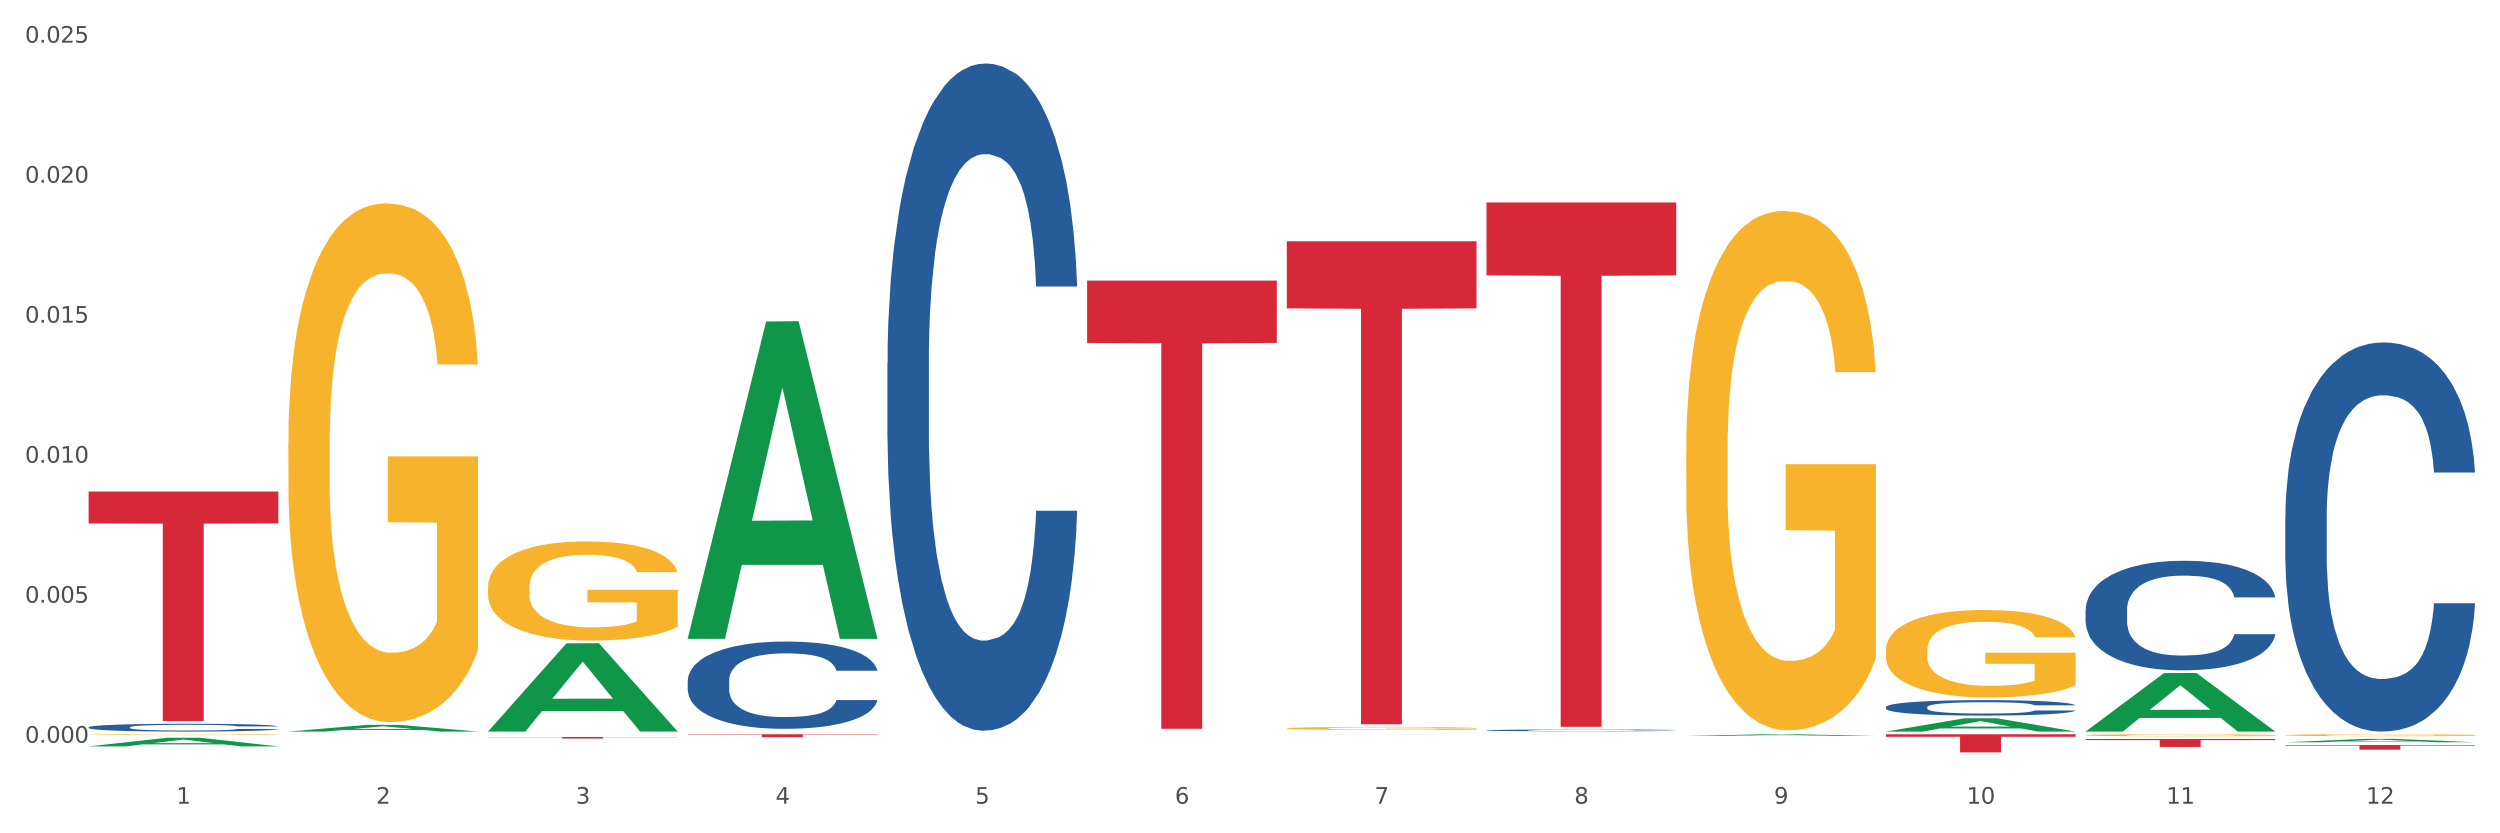<?xml version="1.0" encoding="utf-8" standalone="no"?>
<!DOCTYPE svg PUBLIC "-//W3C//DTD SVG 1.1//EN"
  "http://www.w3.org/Graphics/SVG/1.1/DTD/svg11.dtd">
<svg xmlns:xlink="http://www.w3.org/1999/xlink" width="1080pt" height="360pt" viewBox="0 0 1080 360" xmlns="http://www.w3.org/2000/svg" version="1.1">
 <rect x="0" y="0" width="1080" height="360" fill="#333333" stroke="none"/>
 <defs>
  <style type="text/css">*{stroke-linejoin: round; stroke-linecap: butt}</style>
 </defs>
 <g id="figure_1">
  <g id="patch_1">
   <path d="M 0 360 
L 1080 360 
L 1080 0 
L 0 0 
z
" style="fill: #ffffff; stroke: #ffffff; stroke-linejoin: miter"/>
  </g>
  <g id="axes_1">
   <g id="matplotlib.axis_1">
    <g id="xtick_1">
     <g id="text_1">
      <!-- 1 -->
      <g style="fill: #4d4d4d" transform="translate(76.207 347.204) scale(0.096 -0.096)">
       <defs>
        <path id="DejaVuSans-31" d="M 794 531 
L 1825 531 
L 1825 4091 
L 703 3866 
L 703 4441 
L 1819 4666 
L 2450 4666 
L 2450 531 
L 3481 531 
L 3481 0 
L 794 0 
L 794 531 
z
" transform="scale(0.016)"/>
       </defs>
       <use xlink:href="#DejaVuSans-31"/>
      </g>
     </g>
    </g>
    <g id="xtick_2">
     <g id="text_2">
      <!-- 2 -->
      <g style="fill: #4d4d4d" transform="translate(162.476 347.204) scale(0.096 -0.096)">
       <defs>
        <path id="DejaVuSans-32" d="M 1228 531 
L 3431 531 
L 3431 0 
L 469 0 
L 469 531 
Q 828 903 1448 1529 
Q 2069 2156 2228 2338 
Q 2531 2678 2651 2914 
Q 2772 3150 2772 3378 
Q 2772 3750 2511 3984 
Q 2250 4219 1831 4219 
Q 1534 4219 1204 4116 
Q 875 4013 500 3803 
L 500 4441 
Q 881 4594 1212 4672 
Q 1544 4750 1819 4750 
Q 2544 4750 2975 4387 
Q 3406 4025 3406 3419 
Q 3406 3131 3298 2873 
Q 3191 2616 2906 2266 
Q 2828 2175 2409 1742 
Q 1991 1309 1228 531 
z
" transform="scale(0.016)"/>
       </defs>
       <use xlink:href="#DejaVuSans-32"/>
      </g>
     </g>
    </g>
    <g id="xtick_3">
     <g id="text_3">
      <!-- 3 -->
      <g style="fill: #4d4d4d" transform="translate(248.745 347.204) scale(0.096 -0.096)">
       <defs>
        <path id="DejaVuSans-33" d="M 2597 2516 
Q 3050 2419 3304 2112 
Q 3559 1806 3559 1356 
Q 3559 666 3084 287 
Q 2609 -91 1734 -91 
Q 1441 -91 1130 -33 
Q 819 25 488 141 
L 488 750 
Q 750 597 1062 519 
Q 1375 441 1716 441 
Q 2309 441 2620 675 
Q 2931 909 2931 1356 
Q 2931 1769 2642 2001 
Q 2353 2234 1838 2234 
L 1294 2234 
L 1294 2753 
L 1863 2753 
Q 2328 2753 2575 2939 
Q 2822 3125 2822 3475 
Q 2822 3834 2567 4026 
Q 2313 4219 1838 4219 
Q 1578 4219 1281 4162 
Q 984 4106 628 3988 
L 628 4550 
Q 988 4650 1302 4700 
Q 1616 4750 1894 4750 
Q 2613 4750 3031 4423 
Q 3450 4097 3450 3541 
Q 3450 3153 3228 2886 
Q 3006 2619 2597 2516 
z
" transform="scale(0.016)"/>
       </defs>
       <use xlink:href="#DejaVuSans-33"/>
      </g>
     </g>
    </g>
    <g id="xtick_4">
     <g id="text_4">
      <!-- 4 -->
      <g style="fill: #4d4d4d" transform="translate(335.014 347.204) scale(0.096 -0.096)">
       <defs>
        <path id="DejaVuSans-34" d="M 2419 4116 
L 825 1625 
L 2419 1625 
L 2419 4116 
z
M 2253 4666 
L 3047 4666 
L 3047 1625 
L 3713 1625 
L 3713 1100 
L 3047 1100 
L 3047 0 
L 2419 0 
L 2419 1100 
L 313 1100 
L 313 1709 
L 2253 4666 
z
" transform="scale(0.016)"/>
       </defs>
       <use xlink:href="#DejaVuSans-34"/>
      </g>
     </g>
    </g>
    <g id="xtick_5">
     <g id="text_5">
      <!-- 5 -->
      <g style="fill: #4d4d4d" transform="translate(421.284 347.204) scale(0.096 -0.096)">
       <defs>
        <path id="DejaVuSans-35" d="M 691 4666 
L 3169 4666 
L 3169 4134 
L 1269 4134 
L 1269 2991 
Q 1406 3038 1543 3061 
Q 1681 3084 1819 3084 
Q 2600 3084 3056 2656 
Q 3513 2228 3513 1497 
Q 3513 744 3044 326 
Q 2575 -91 1722 -91 
Q 1428 -91 1123 -41 
Q 819 9 494 109 
L 494 744 
Q 775 591 1075 516 
Q 1375 441 1709 441 
Q 2250 441 2565 725 
Q 2881 1009 2881 1497 
Q 2881 1984 2565 2268 
Q 2250 2553 1709 2553 
Q 1456 2553 1204 2497 
Q 953 2441 691 2322 
L 691 4666 
z
" transform="scale(0.016)"/>
       </defs>
       <use xlink:href="#DejaVuSans-35"/>
      </g>
     </g>
    </g>
    <g id="xtick_6">
     <g id="text_6">
      <!-- 6 -->
      <g style="fill: #4d4d4d" transform="translate(507.553 347.204) scale(0.096 -0.096)">
       <defs>
        <path id="DejaVuSans-36" d="M 2113 2584 
Q 1688 2584 1439 2293 
Q 1191 2003 1191 1497 
Q 1191 994 1439 701 
Q 1688 409 2113 409 
Q 2538 409 2786 701 
Q 3034 994 3034 1497 
Q 3034 2003 2786 2293 
Q 2538 2584 2113 2584 
z
M 3366 4563 
L 3366 3988 
Q 3128 4100 2886 4159 
Q 2644 4219 2406 4219 
Q 1781 4219 1451 3797 
Q 1122 3375 1075 2522 
Q 1259 2794 1537 2939 
Q 1816 3084 2150 3084 
Q 2853 3084 3261 2657 
Q 3669 2231 3669 1497 
Q 3669 778 3244 343 
Q 2819 -91 2113 -91 
Q 1303 -91 875 529 
Q 447 1150 447 2328 
Q 447 3434 972 4092 
Q 1497 4750 2381 4750 
Q 2619 4750 2861 4703 
Q 3103 4656 3366 4563 
z
" transform="scale(0.016)"/>
       </defs>
       <use xlink:href="#DejaVuSans-36"/>
      </g>
     </g>
    </g>
    <g id="xtick_7">
     <g id="text_7">
      <!-- 7 -->
      <g style="fill: #4d4d4d" transform="translate(593.822 347.204) scale(0.096 -0.096)">
       <defs>
        <path id="DejaVuSans-37" d="M 525 4666 
L 3525 4666 
L 3525 4397 
L 1831 0 
L 1172 0 
L 2766 4134 
L 525 4134 
L 525 4666 
z
" transform="scale(0.016)"/>
       </defs>
       <use xlink:href="#DejaVuSans-37"/>
      </g>
     </g>
    </g>
    <g id="xtick_8">
     <g id="text_8">
      <!-- 8 -->
      <g style="fill: #4d4d4d" transform="translate(680.091 347.204) scale(0.096 -0.096)">
       <defs>
        <path id="DejaVuSans-38" d="M 2034 2216 
Q 1584 2216 1326 1975 
Q 1069 1734 1069 1313 
Q 1069 891 1326 650 
Q 1584 409 2034 409 
Q 2484 409 2743 651 
Q 3003 894 3003 1313 
Q 3003 1734 2745 1975 
Q 2488 2216 2034 2216 
z
M 1403 2484 
Q 997 2584 770 2862 
Q 544 3141 544 3541 
Q 544 4100 942 4425 
Q 1341 4750 2034 4750 
Q 2731 4750 3128 4425 
Q 3525 4100 3525 3541 
Q 3525 3141 3298 2862 
Q 3072 2584 2669 2484 
Q 3125 2378 3379 2068 
Q 3634 1759 3634 1313 
Q 3634 634 3220 271 
Q 2806 -91 2034 -91 
Q 1263 -91 848 271 
Q 434 634 434 1313 
Q 434 1759 690 2068 
Q 947 2378 1403 2484 
z
M 1172 3481 
Q 1172 3119 1398 2916 
Q 1625 2713 2034 2713 
Q 2441 2713 2670 2916 
Q 2900 3119 2900 3481 
Q 2900 3844 2670 4047 
Q 2441 4250 2034 4250 
Q 1625 4250 1398 4047 
Q 1172 3844 1172 3481 
z
" transform="scale(0.016)"/>
       </defs>
       <use xlink:href="#DejaVuSans-38"/>
      </g>
     </g>
    </g>
    <g id="xtick_9">
     <g id="text_9">
      <!-- 9 -->
      <g style="fill: #4d4d4d" transform="translate(766.361 347.204) scale(0.096 -0.096)">
       <defs>
        <path id="DejaVuSans-39" d="M 703 97 
L 703 672 
Q 941 559 1184 500 
Q 1428 441 1663 441 
Q 2288 441 2617 861 
Q 2947 1281 2994 2138 
Q 2813 1869 2534 1725 
Q 2256 1581 1919 1581 
Q 1219 1581 811 2004 
Q 403 2428 403 3163 
Q 403 3881 828 4315 
Q 1253 4750 1959 4750 
Q 2769 4750 3195 4129 
Q 3622 3509 3622 2328 
Q 3622 1225 3098 567 
Q 2575 -91 1691 -91 
Q 1453 -91 1209 -44 
Q 966 3 703 97 
z
M 1959 2075 
Q 2384 2075 2632 2365 
Q 2881 2656 2881 3163 
Q 2881 3666 2632 3958 
Q 2384 4250 1959 4250 
Q 1534 4250 1286 3958 
Q 1038 3666 1038 3163 
Q 1038 2656 1286 2365 
Q 1534 2075 1959 2075 
z
" transform="scale(0.016)"/>
       </defs>
       <use xlink:href="#DejaVuSans-39"/>
      </g>
     </g>
    </g>
    <g id="xtick_10">
     <g id="text_10">
      <!-- 10 -->
      <g style="fill: #4d4d4d" transform="translate(849.576 347.204) scale(0.096 -0.096)">
       <defs>
        <path id="DejaVuSans-30" d="M 2034 4250 
Q 1547 4250 1301 3770 
Q 1056 3291 1056 2328 
Q 1056 1369 1301 889 
Q 1547 409 2034 409 
Q 2525 409 2770 889 
Q 3016 1369 3016 2328 
Q 3016 3291 2770 3770 
Q 2525 4250 2034 4250 
z
M 2034 4750 
Q 2819 4750 3233 4129 
Q 3647 3509 3647 2328 
Q 3647 1150 3233 529 
Q 2819 -91 2034 -91 
Q 1250 -91 836 529 
Q 422 1150 422 2328 
Q 422 3509 836 4129 
Q 1250 4750 2034 4750 
z
" transform="scale(0.016)"/>
       </defs>
       <use xlink:href="#DejaVuSans-31"/>
       <use xlink:href="#DejaVuSans-30" transform="translate(63.623 0)"/>
      </g>
     </g>
    </g>
    <g id="xtick_11">
     <g id="text_11">
      <!-- 11 -->
      <g style="fill: #4d4d4d" transform="translate(935.845 347.204) scale(0.096 -0.096)">
       <use xlink:href="#DejaVuSans-31"/>
       <use xlink:href="#DejaVuSans-31" transform="translate(63.623 0)"/>
      </g>
     </g>
    </g>
    <g id="xtick_12">
     <g id="text_12">
      <!-- 12 -->
      <g style="fill: #4d4d4d" transform="translate(1022.114 347.204) scale(0.096 -0.096)">
       <use xlink:href="#DejaVuSans-31"/>
       <use xlink:href="#DejaVuSans-32" transform="translate(63.623 0)"/>
      </g>
     </g>
    </g>
    <g id="xtick_13"/>
    <g id="xtick_14"/>
    <g id="xtick_15"/>
    <g id="xtick_16"/>
    <g id="xtick_17"/>
    <g id="xtick_18"/>
    <g id="xtick_19"/>
    <g id="xtick_20"/>
    <g id="xtick_21"/>
    <g id="xtick_22"/>
    <g id="xtick_23"/>
   </g>
   <g id="matplotlib.axis_2">
    <g id="ytick_1">
     <g id="text_13">
      <!-- 0.000 -->
      <g style="fill: #4d4d4d" transform="translate(10.8 320.847) scale(0.096 -0.096)">
       <defs>
        <path id="DejaVuSans-2e" d="M 684 794 
L 1344 794 
L 1344 0 
L 684 0 
L 684 794 
z
" transform="scale(0.016)"/>
       </defs>
       <use xlink:href="#DejaVuSans-30"/>
       <use xlink:href="#DejaVuSans-2e" transform="translate(63.623 0)"/>
       <use xlink:href="#DejaVuSans-30" transform="translate(95.41 0)"/>
       <use xlink:href="#DejaVuSans-30" transform="translate(159.033 0)"/>
       <use xlink:href="#DejaVuSans-30" transform="translate(222.656 0)"/>
      </g>
     </g>
    </g>
    <g id="ytick_2">
     <g id="text_14">
      <!-- 0.005 -->
      <g style="fill: #4d4d4d" transform="translate(10.8 260.365) scale(0.096 -0.096)">
       <use xlink:href="#DejaVuSans-30"/>
       <use xlink:href="#DejaVuSans-2e" transform="translate(63.623 0)"/>
       <use xlink:href="#DejaVuSans-30" transform="translate(95.41 0)"/>
       <use xlink:href="#DejaVuSans-30" transform="translate(159.033 0)"/>
       <use xlink:href="#DejaVuSans-35" transform="translate(222.656 0)"/>
      </g>
     </g>
    </g>
    <g id="ytick_3">
     <g id="text_15">
      <!-- 0.010 -->
      <g style="fill: #4d4d4d" transform="translate(10.8 199.883) scale(0.096 -0.096)">
       <use xlink:href="#DejaVuSans-30"/>
       <use xlink:href="#DejaVuSans-2e" transform="translate(63.623 0)"/>
       <use xlink:href="#DejaVuSans-30" transform="translate(95.41 0)"/>
       <use xlink:href="#DejaVuSans-31" transform="translate(159.033 0)"/>
       <use xlink:href="#DejaVuSans-30" transform="translate(222.656 0)"/>
      </g>
     </g>
    </g>
    <g id="ytick_4">
     <g id="text_16">
      <!-- 0.015 -->
      <g style="fill: #4d4d4d" transform="translate(10.8 139.401) scale(0.096 -0.096)">
       <use xlink:href="#DejaVuSans-30"/>
       <use xlink:href="#DejaVuSans-2e" transform="translate(63.623 0)"/>
       <use xlink:href="#DejaVuSans-30" transform="translate(95.41 0)"/>
       <use xlink:href="#DejaVuSans-31" transform="translate(159.033 0)"/>
       <use xlink:href="#DejaVuSans-35" transform="translate(222.656 0)"/>
      </g>
     </g>
    </g>
    <g id="ytick_5">
     <g id="text_17">
      <!-- 0.020 -->
      <g style="fill: #4d4d4d" transform="translate(10.8 78.919) scale(0.096 -0.096)">
       <use xlink:href="#DejaVuSans-30"/>
       <use xlink:href="#DejaVuSans-2e" transform="translate(63.623 0)"/>
       <use xlink:href="#DejaVuSans-30" transform="translate(95.41 0)"/>
       <use xlink:href="#DejaVuSans-32" transform="translate(159.033 0)"/>
       <use xlink:href="#DejaVuSans-30" transform="translate(222.656 0)"/>
      </g>
     </g>
    </g>
    <g id="ytick_6">
     <g id="text_18">
      <!-- 0.025 -->
      <g style="fill: #4d4d4d" transform="translate(10.8 18.437) scale(0.096 -0.096)">
       <use xlink:href="#DejaVuSans-30"/>
       <use xlink:href="#DejaVuSans-2e" transform="translate(63.623 0)"/>
       <use xlink:href="#DejaVuSans-30" transform="translate(95.41 0)"/>
       <use xlink:href="#DejaVuSans-32" transform="translate(159.033 0)"/>
       <use xlink:href="#DejaVuSans-35" transform="translate(222.656 0)"/>
      </g>
     </g>
    </g>
    <g id="ytick_7"/>
    <g id="ytick_8"/>
    <g id="ytick_9"/>
    <g id="ytick_10"/>
    <g id="ytick_11"/>
   </g>
   <g id="PolyCollection_1">
    <path d="M 38.283 322.429 
L 38.367 322.426 
L 72.164 318.702 
L 86.189 318.698 
L 120.239 322.436 
L 104.017 322.436 
L 96.666 321.566 
L 61.771 321.566 
L 61.518 321.58 
L 54.421 322.436 
L 38.283 322.436 
L 38.283 322.429 
L 66.165 321.046 
L 92.272 321.043 
L 79.345 319.495 
L 79.176 319.488 
L 79.007 319.499 
L 66.08 321.043 
L 66.165 321.046 
L 38.283 322.429 
z
" clip-path="url(#p93e48dabc8)" style="fill: #109648"/>
    <path d="M 814.706 317.2 
L 896.662 317.2 
L 896.662 318.288 
L 864.423 318.295 
L 864.423 325.029 
L 846.75 325.029 
L 846.75 318.295 
L 814.706 318.288 
L 814.706 317.207 
L 814.706 317.2 
z
" clip-path="url(#p93e48dabc8)" style="fill: #d62839"/>
    <path d="M 642.167 87.461 
L 724.123 87.461 
L 724.123 118.942 
L 691.885 119.154 
L 691.885 313.991 
L 674.212 313.991 
L 674.212 119.154 
L 642.167 118.942 
L 642.167 87.674 
L 642.167 87.461 
z
" clip-path="url(#p93e48dabc8)" style="fill: #d62839"/>
    <path d="M 555.898 104.215 
L 637.854 104.215 
L 637.854 133.213 
L 605.615 133.409 
L 605.615 312.881 
L 587.943 312.881 
L 587.943 133.409 
L 555.898 133.213 
L 555.898 104.411 
L 555.898 104.215 
z
" clip-path="url(#p93e48dabc8)" style="fill: #d62839"/>
    <path d="M 38.283 317.357 
L 38.38 317.356 
L 38.38 317.345 
L 38.573 317.335 
L 39.541 317.312 
L 40.992 317.293 
L 42.057 317.283 
L 43.121 317.274 
L 44.379 317.266 
L 45.927 317.257 
L 48.733 317.245 
L 50.475 317.238 
L 52.603 317.231 
L 56.474 317.221 
L 59.28 317.216 
L 62.183 317.211 
L 66.924 317.205 
L 70.02 317.203 
L 73.31 317.201 
L 77.277 317.2 
L 80.277 317.2 
L 86.857 317.201 
L 92.469 317.203 
L 95.178 317.205 
L 98.661 317.209 
L 100.5 317.212 
L 103.499 317.217 
L 106.596 317.223 
L 108.724 317.229 
L 111.917 317.239 
L 114.336 317.25 
L 116.562 317.263 
L 117.723 317.272 
L 118.594 317.28 
L 119.368 317.29 
L 120.142 317.305 
L 102.725 317.305 
L 102.048 317.294 
L 100.983 317.284 
L 99.435 317.274 
L 98.081 317.268 
L 95.758 317.26 
L 93.63 317.255 
L 91.404 317.251 
L 88.695 317.248 
L 86.566 317.247 
L 83.567 317.246 
L 77.664 317.246 
L 73.697 317.248 
L 70.988 317.251 
L 69.246 317.254 
L 67.698 317.257 
L 65.956 317.262 
L 63.924 317.268 
L 62.473 317.274 
L 61.022 317.282 
L 59.86 317.289 
L 58.796 317.298 
L 57.925 317.307 
L 57.248 317.317 
L 56.667 317.328 
L 56.184 317.348 
L 56.184 317.39 
L 56.377 317.4 
L 56.861 317.413 
L 57.441 317.422 
L 58.409 317.434 
L 59.28 317.442 
L 60.925 317.453 
L 62.763 317.462 
L 64.215 317.468 
L 65.666 317.473 
L 68.182 317.48 
L 70.988 317.485 
L 73.407 317.489 
L 76.697 317.492 
L 78.922 317.493 
L 80.857 317.494 
L 85.599 317.494 
L 88.985 317.493 
L 92.759 317.491 
L 95.662 317.488 
L 98.081 317.484 
L 100.79 317.479 
L 102.532 317.474 
L 102.532 317.409 
L 81.244 317.408 
L 81.244 317.365 
L 120.239 317.365 
L 120.239 317.492 
L 118.594 317.498 
L 116.755 317.504 
L 114.82 317.51 
L 111.917 317.516 
L 108.434 317.522 
L 105.338 317.527 
L 102.048 317.53 
L 98.177 317.534 
L 93.146 317.537 
L 90.05 317.538 
L 86.179 317.539 
L 81.631 317.539 
L 77.664 317.539 
L 73.794 317.537 
L 69.73 317.534 
L 65.763 317.53 
L 62.763 317.526 
L 59.764 317.521 
L 56.571 317.515 
L 54.055 317.509 
L 52.12 317.503 
L 49.991 317.496 
L 47.669 317.487 
L 45.927 317.478 
L 44.379 317.47 
L 42.734 317.458 
L 41.573 317.449 
L 40.412 317.437 
L 39.734 317.428 
L 38.96 317.414 
L 38.38 317.394 
L 38.283 317.357 
z
" clip-path="url(#p93e48dabc8)" style="fill: #f7b32b"/>
    <path d="M 297.091 317.2 
L 379.046 317.2 
L 379.046 317.377 
L 346.808 317.378 
L 346.808 318.478 
L 329.135 318.478 
L 329.135 317.378 
L 297.091 317.377 
L 297.091 317.201 
L 297.091 317.2 
z
" clip-path="url(#p93e48dabc8)" style="fill: #d62839"/>
    <path d="M 210.821 318.372 
L 292.777 318.372 
L 292.777 318.464 
L 260.539 318.465 
L 260.539 319.04 
L 242.866 319.04 
L 242.866 318.465 
L 210.821 318.464 
L 210.821 318.372 
L 210.821 318.372 
z
" clip-path="url(#p93e48dabc8)" style="fill: #d62839"/>
    <path d="M 38.283 212.343 
L 120.239 212.343 
L 120.239 226.123 
L 88 226.216 
L 88 311.503 
L 70.327 311.503 
L 70.327 226.216 
L 38.283 226.123 
L 38.283 212.436 
L 38.283 212.343 
z
" clip-path="url(#p93e48dabc8)" style="fill: #d62839"/>
    <path d="M 38.283 314.18 
L 38.38 314.177 
L 38.38 314.09 
L 38.67 313.973 
L 39.736 313.757 
L 41.092 313.594 
L 43.417 313.402 
L 44.677 313.322 
L 46.324 313.233 
L 49.714 313.088 
L 53.589 312.964 
L 56.302 312.896 
L 58.336 312.853 
L 62.889 312.776 
L 65.505 312.742 
L 68.217 312.714 
L 70.542 312.696 
L 74.417 312.674 
L 77.517 312.665 
L 81.101 312.662 
L 84.105 312.665 
L 88.076 312.677 
L 93.889 312.714 
L 96.117 312.736 
L 99.12 312.773 
L 102.22 312.822 
L 104.739 312.872 
L 107.645 312.943 
L 110.648 313.035 
L 113.554 313.152 
L 115.589 313.26 
L 117.236 313.375 
L 118.689 313.513 
L 119.754 313.665 
L 120.239 313.791 
L 102.511 313.791 
L 102.026 313.677 
L 101.058 313.554 
L 100.089 313.47 
L 99.023 313.402 
L 97.376 313.325 
L 95.923 313.276 
L 93.501 313.217 
L 91.273 313.18 
L 89.433 313.159 
L 87.205 313.14 
L 82.458 313.122 
L 79.067 313.122 
L 76.936 313.128 
L 74.32 313.143 
L 72.092 313.165 
L 69.477 313.202 
L 67.442 313.242 
L 65.408 313.294 
L 64.245 313.331 
L 62.502 313.399 
L 61.339 313.455 
L 59.789 313.55 
L 58.917 313.618 
L 57.367 313.794 
L 56.689 313.924 
L 56.399 314.013 
L 56.205 314.112 
L 56.205 314.593 
L 56.786 314.809 
L 57.27 314.902 
L 58.045 315.007 
L 59.498 315.143 
L 61.63 315.275 
L 63.858 315.371 
L 65.698 315.43 
L 67.442 315.473 
L 69.186 315.507 
L 71.317 315.538 
L 73.061 315.556 
L 75.677 315.575 
L 78.776 315.584 
L 81.198 315.584 
L 86.139 315.568 
L 88.367 315.553 
L 90.498 315.531 
L 92.823 315.497 
L 94.664 315.46 
L 95.73 315.433 
L 97.473 315.374 
L 98.83 315.312 
L 99.992 315.241 
L 100.767 315.18 
L 101.639 315.087 
L 102.317 314.982 
L 102.511 314.927 
L 120.239 314.927 
L 119.851 315.038 
L 119.173 315.146 
L 117.817 315.291 
L 116.751 315.374 
L 115.104 315.476 
L 113.361 315.562 
L 110.939 315.658 
L 108.711 315.729 
L 106.386 315.791 
L 103.867 315.846 
L 99.314 315.923 
L 97.667 315.945 
L 94.18 315.982 
L 91.467 316.003 
L 87.495 316.025 
L 83.426 316.037 
L 79.164 316.041 
L 75.386 316.034 
L 71.22 316.016 
L 68.605 315.997 
L 65.698 315.97 
L 62.308 315.926 
L 59.111 315.874 
L 56.108 315.812 
L 53.299 315.741 
L 50.683 315.661 
L 47.292 315.528 
L 44.774 315.399 
L 42.933 315.278 
L 41.674 315.177 
L 40.414 315.047 
L 39.736 314.957 
L 38.67 314.741 
L 38.283 314.541 
L 38.283 314.18 
z
" clip-path="url(#p93e48dabc8)" style="fill: #255c99"/>
    <path d="M 210.821 317.205 
L 210.918 317.205 
L 210.918 317.205 
L 211.209 317.205 
L 212.275 317.204 
L 213.631 317.203 
L 215.956 317.202 
L 217.215 317.202 
L 218.862 317.202 
L 222.253 317.201 
L 226.128 317.201 
L 228.84 317.2 
L 230.874 317.2 
L 235.428 317.2 
L 238.043 317.2 
L 240.756 317.2 
L 243.081 317.2 
L 246.956 317.2 
L 250.056 317.2 
L 253.64 317.2 
L 256.643 317.2 
L 260.615 317.2 
L 266.427 317.2 
L 268.655 317.2 
L 271.659 317.2 
L 274.759 317.2 
L 277.277 317.2 
L 280.183 317.201 
L 283.187 317.201 
L 286.093 317.201 
L 288.127 317.202 
L 289.774 317.202 
L 291.227 317.203 
L 292.293 317.203 
L 292.777 317.204 
L 275.049 317.204 
L 274.565 317.203 
L 273.596 317.203 
L 272.627 317.203 
L 271.562 317.202 
L 269.915 317.202 
L 268.462 317.202 
L 266.04 317.202 
L 263.812 317.202 
L 261.971 317.201 
L 259.743 317.201 
L 254.996 317.201 
L 251.606 317.201 
L 249.474 317.201 
L 246.859 317.201 
L 244.631 317.202 
L 242.015 317.202 
L 239.981 317.202 
L 237.946 317.202 
L 236.784 317.202 
L 235.04 317.202 
L 233.878 317.203 
L 232.328 317.203 
L 231.456 317.203 
L 229.906 317.204 
L 229.228 317.204 
L 228.937 317.205 
L 228.743 317.205 
L 228.743 317.207 
L 229.324 317.208 
L 229.809 317.208 
L 230.584 317.209 
L 232.037 317.209 
L 234.168 317.21 
L 236.396 317.21 
L 238.237 317.21 
L 239.981 317.21 
L 241.724 317.21 
L 243.856 317.211 
L 245.599 317.211 
L 248.215 317.211 
L 251.315 317.211 
L 253.737 317.211 
L 258.677 317.211 
L 260.905 317.211 
L 263.037 317.211 
L 265.362 317.21 
L 267.202 317.21 
L 268.268 317.21 
L 270.012 317.21 
L 271.368 317.21 
L 272.53 317.209 
L 273.305 317.209 
L 274.177 317.209 
L 274.855 317.208 
L 275.049 317.208 
L 292.777 317.208 
L 292.39 317.209 
L 291.712 317.209 
L 290.355 317.21 
L 289.29 317.21 
L 287.643 317.21 
L 285.899 317.211 
L 283.477 317.211 
L 281.249 317.211 
L 278.924 317.212 
L 276.405 317.212 
L 271.852 317.212 
L 270.205 317.212 
L 266.718 317.212 
L 264.005 317.212 
L 260.034 317.212 
L 255.965 317.212 
L 251.702 317.212 
L 247.924 317.212 
L 243.759 317.212 
L 241.143 317.212 
L 238.237 317.212 
L 234.846 317.212 
L 231.649 317.212 
L 228.646 317.212 
L 225.837 317.211 
L 223.221 317.211 
L 219.831 317.211 
L 217.312 317.21 
L 215.471 317.21 
L 214.212 317.209 
L 212.953 317.209 
L 212.275 317.208 
L 211.209 317.208 
L 210.821 317.207 
L 210.821 317.205 
z
" clip-path="url(#p93e48dabc8)" style="fill: #255c99"/>
    <path d="M 297.091 294.089 
L 297.187 294.055 
L 297.187 293.09 
L 297.478 291.782 
L 298.544 289.371 
L 299.9 287.546 
L 302.225 285.411 
L 303.484 284.515 
L 305.131 283.517 
L 308.522 281.898 
L 312.397 280.521 
L 315.109 279.763 
L 317.144 279.281 
L 321.697 278.42 
L 324.312 278.041 
L 327.025 277.731 
L 329.35 277.525 
L 333.225 277.284 
L 336.325 277.18 
L 339.909 277.146 
L 342.912 277.18 
L 346.884 277.318 
L 352.697 277.731 
L 354.925 277.972 
L 357.928 278.386 
L 361.028 278.937 
L 363.546 279.488 
L 366.453 280.28 
L 369.456 281.313 
L 372.362 282.621 
L 374.396 283.827 
L 376.043 285.101 
L 377.496 286.65 
L 378.562 288.338 
L 379.046 289.75 
L 361.318 289.75 
L 360.834 288.476 
L 359.865 287.098 
L 358.896 286.168 
L 357.831 285.411 
L 356.184 284.55 
L 354.731 283.999 
L 352.309 283.344 
L 350.081 282.931 
L 348.24 282.69 
L 346.012 282.484 
L 341.265 282.277 
L 337.875 282.277 
L 335.744 282.346 
L 333.128 282.518 
L 330.9 282.759 
L 328.284 283.172 
L 326.25 283.62 
L 324.215 284.205 
L 323.053 284.619 
L 321.309 285.376 
L 320.147 285.996 
L 318.597 287.064 
L 317.725 287.821 
L 316.175 289.784 
L 315.497 291.231 
L 315.206 292.229 
L 315.012 293.331 
L 315.012 298.704 
L 315.594 301.114 
L 316.078 302.147 
L 316.853 303.318 
L 318.306 304.833 
L 320.437 306.314 
L 322.665 307.382 
L 324.506 308.036 
L 326.25 308.518 
L 327.994 308.897 
L 330.125 309.241 
L 331.869 309.448 
L 334.484 309.655 
L 337.584 309.758 
L 340.006 309.758 
L 344.947 309.586 
L 347.175 309.414 
L 349.306 309.173 
L 351.631 308.794 
L 353.472 308.381 
L 354.537 308.071 
L 356.281 307.416 
L 357.637 306.728 
L 358.8 305.935 
L 359.575 305.247 
L 360.446 304.214 
L 361.125 303.043 
L 361.318 302.423 
L 379.046 302.423 
L 378.659 303.663 
L 377.981 304.868 
L 376.625 306.486 
L 375.559 307.416 
L 373.912 308.553 
L 372.168 309.517 
L 369.746 310.584 
L 367.518 311.377 
L 365.193 312.065 
L 362.675 312.685 
L 358.121 313.546 
L 356.475 313.787 
L 352.987 314.2 
L 350.275 314.441 
L 346.303 314.683 
L 342.234 314.82 
L 337.972 314.855 
L 334.194 314.786 
L 330.028 314.579 
L 327.412 314.373 
L 324.506 314.063 
L 321.115 313.581 
L 317.919 312.995 
L 314.916 312.306 
L 312.106 311.514 
L 309.491 310.619 
L 306.1 309.138 
L 303.581 307.692 
L 301.741 306.349 
L 300.481 305.212 
L 299.222 303.766 
L 298.544 302.767 
L 297.478 300.357 
L 297.091 298.118 
L 297.091 294.089 
z
" clip-path="url(#p93e48dabc8)" style="fill: #255c99"/>
    <path d="M 383.36 156.946 
L 383.457 156.682 
L 383.457 149.312 
L 383.747 139.309 
L 384.813 120.882 
L 386.169 106.93 
L 388.494 90.609 
L 389.754 83.765 
L 391.4 76.131 
L 394.791 63.759 
L 398.666 53.229 
L 401.378 47.438 
L 403.413 43.752 
L 407.966 37.171 
L 410.582 34.276 
L 413.294 31.907 
L 415.619 30.327 
L 419.494 28.485 
L 422.594 27.695 
L 426.178 27.432 
L 429.181 27.695 
L 433.153 28.748 
L 438.966 31.907 
L 441.194 33.749 
L 444.197 36.908 
L 447.297 41.12 
L 449.816 45.332 
L 452.722 51.386 
L 455.725 59.284 
L 458.631 69.287 
L 460.666 78.5 
L 462.312 88.24 
L 463.766 100.086 
L 464.831 112.985 
L 465.316 123.777 
L 447.588 123.777 
L 447.103 114.038 
L 446.134 103.508 
L 445.166 96.401 
L 444.1 90.609 
L 442.453 84.028 
L 441 79.816 
L 438.578 74.815 
L 436.35 71.656 
L 434.51 69.813 
L 432.281 68.234 
L 427.535 66.654 
L 424.144 66.654 
L 422.013 67.181 
L 419.397 68.497 
L 417.169 70.34 
L 414.553 73.499 
L 412.519 76.921 
L 410.485 81.396 
L 409.322 84.555 
L 407.578 90.346 
L 406.416 95.084 
L 404.866 103.245 
L 403.994 109.036 
L 402.444 124.041 
L 401.766 135.097 
L 401.475 142.731 
L 401.282 151.154 
L 401.282 192.22 
L 401.863 210.647 
L 402.347 218.544 
L 403.122 227.494 
L 404.575 239.077 
L 406.707 250.396 
L 408.935 258.556 
L 410.775 263.558 
L 412.519 267.243 
L 414.263 270.139 
L 416.394 272.771 
L 418.138 274.351 
L 420.753 275.93 
L 423.853 276.72 
L 426.275 276.72 
L 431.216 275.404 
L 433.444 274.088 
L 435.575 272.245 
L 437.9 269.349 
L 439.741 266.19 
L 440.806 263.821 
L 442.55 258.82 
L 443.906 253.555 
L 445.069 247.5 
L 445.844 242.236 
L 446.716 234.338 
L 447.394 225.388 
L 447.588 220.65 
L 465.316 220.65 
L 464.928 230.126 
L 464.25 239.34 
L 462.894 251.712 
L 461.828 258.82 
L 460.181 267.507 
L 458.437 274.877 
L 456.016 283.038 
L 453.788 289.092 
L 451.463 294.357 
L 448.944 299.095 
L 444.391 305.676 
L 442.744 307.519 
L 439.256 310.678 
L 436.544 312.521 
L 432.572 314.363 
L 428.503 315.416 
L 424.241 315.68 
L 420.463 315.153 
L 416.297 313.574 
L 413.682 311.994 
L 410.775 309.625 
L 407.385 305.94 
L 404.188 301.465 
L 401.185 296.2 
L 398.375 290.145 
L 395.76 283.301 
L 392.369 271.982 
L 389.85 260.926 
L 388.01 250.659 
L 386.75 241.972 
L 385.491 230.916 
L 384.813 223.282 
L 383.747 204.855 
L 383.36 187.745 
L 383.36 156.946 
z
" clip-path="url(#p93e48dabc8)" style="fill: #255c99"/>
    <path d="M 642.167 315.496 
L 642.264 315.495 
L 642.264 315.475 
L 642.555 315.449 
L 643.621 315.399 
L 644.977 315.362 
L 647.302 315.318 
L 648.561 315.3 
L 650.208 315.28 
L 653.599 315.247 
L 657.474 315.219 
L 660.186 315.203 
L 662.22 315.193 
L 666.774 315.176 
L 669.389 315.168 
L 672.102 315.162 
L 674.427 315.157 
L 678.302 315.153 
L 681.402 315.15 
L 684.986 315.15 
L 687.989 315.15 
L 691.961 315.153 
L 697.773 315.162 
L 700.001 315.167 
L 703.005 315.175 
L 706.105 315.186 
L 708.623 315.198 
L 711.53 315.214 
L 714.533 315.235 
L 717.439 315.262 
L 719.473 315.286 
L 721.12 315.312 
L 722.573 315.344 
L 723.639 315.378 
L 724.123 315.407 
L 706.395 315.407 
L 705.911 315.381 
L 704.942 315.353 
L 703.973 315.334 
L 702.908 315.318 
L 701.261 315.301 
L 699.808 315.29 
L 697.386 315.276 
L 695.158 315.268 
L 693.317 315.263 
L 691.089 315.259 
L 686.342 315.255 
L 682.952 315.255 
L 680.82 315.256 
L 678.205 315.259 
L 675.977 315.264 
L 673.361 315.273 
L 671.327 315.282 
L 669.292 315.294 
L 668.13 315.302 
L 666.386 315.318 
L 665.224 315.33 
L 663.674 315.352 
L 662.802 315.368 
L 661.252 315.408 
L 660.574 315.437 
L 660.283 315.458 
L 660.089 315.48 
L 660.089 315.59 
L 660.67 315.639 
L 661.155 315.66 
L 661.93 315.684 
L 663.383 315.715 
L 665.514 315.745 
L 667.742 315.767 
L 669.583 315.78 
L 671.327 315.79 
L 673.07 315.798 
L 675.202 315.805 
L 676.945 315.809 
L 679.561 315.813 
L 682.661 315.816 
L 685.083 315.816 
L 690.023 315.812 
L 692.252 315.808 
L 694.383 315.804 
L 696.708 315.796 
L 698.548 315.787 
L 699.614 315.781 
L 701.358 315.768 
L 702.714 315.754 
L 703.876 315.737 
L 704.651 315.723 
L 705.523 315.702 
L 706.201 315.678 
L 706.395 315.666 
L 724.123 315.666 
L 723.736 315.691 
L 723.058 315.716 
L 721.701 315.749 
L 720.636 315.768 
L 718.989 315.791 
L 717.245 315.811 
L 714.823 315.832 
L 712.595 315.849 
L 710.27 315.863 
L 707.751 315.875 
L 703.198 315.893 
L 701.551 315.898 
L 698.064 315.906 
L 695.351 315.911 
L 691.38 315.916 
L 687.311 315.919 
L 683.048 315.92 
L 679.27 315.918 
L 675.105 315.914 
L 672.489 315.91 
L 669.583 315.903 
L 666.192 315.894 
L 662.995 315.882 
L 659.992 315.868 
L 657.183 315.851 
L 654.567 315.833 
L 651.177 315.803 
L 648.658 315.773 
L 646.817 315.746 
L 645.558 315.723 
L 644.299 315.693 
L 643.621 315.673 
L 642.555 315.624 
L 642.167 315.578 
L 642.167 315.496 
z
" clip-path="url(#p93e48dabc8)" style="fill: #255c99"/>
    <path d="M 814.706 305.461 
L 814.803 305.455 
L 814.803 305.284 
L 815.093 305.052 
L 816.159 304.626 
L 817.515 304.303 
L 819.84 303.925 
L 821.1 303.767 
L 822.746 303.59 
L 826.137 303.304 
L 830.012 303.06 
L 832.724 302.926 
L 834.759 302.841 
L 839.312 302.688 
L 841.928 302.621 
L 844.64 302.567 
L 846.965 302.53 
L 850.84 302.487 
L 853.94 302.469 
L 857.524 302.463 
L 860.527 302.469 
L 864.499 302.493 
L 870.312 302.567 
L 872.54 302.609 
L 875.543 302.682 
L 878.643 302.78 
L 881.162 302.877 
L 884.068 303.017 
L 887.071 303.2 
L 889.977 303.432 
L 892.012 303.645 
L 893.658 303.87 
L 895.112 304.145 
L 896.177 304.443 
L 896.662 304.693 
L 878.934 304.693 
L 878.449 304.468 
L 877.48 304.224 
L 876.512 304.059 
L 875.446 303.925 
L 873.799 303.773 
L 872.346 303.675 
L 869.924 303.56 
L 867.696 303.487 
L 865.856 303.444 
L 863.627 303.407 
L 858.881 303.371 
L 855.49 303.371 
L 853.359 303.383 
L 850.743 303.413 
L 848.515 303.456 
L 845.899 303.529 
L 843.865 303.608 
L 841.831 303.712 
L 840.668 303.785 
L 838.924 303.919 
L 837.762 304.029 
L 836.212 304.218 
L 835.34 304.352 
L 833.79 304.699 
L 833.112 304.955 
L 832.821 305.132 
L 832.628 305.327 
L 832.628 306.277 
L 833.209 306.704 
L 833.693 306.886 
L 834.468 307.094 
L 835.921 307.362 
L 838.053 307.624 
L 840.281 307.813 
L 842.121 307.928 
L 843.865 308.014 
L 845.609 308.081 
L 847.74 308.142 
L 849.484 308.178 
L 852.099 308.215 
L 855.199 308.233 
L 857.621 308.233 
L 862.562 308.203 
L 864.79 308.172 
L 866.921 308.129 
L 869.246 308.062 
L 871.087 307.989 
L 872.152 307.934 
L 873.896 307.819 
L 875.252 307.697 
L 876.415 307.557 
L 877.19 307.435 
L 878.062 307.252 
L 878.74 307.045 
L 878.934 306.935 
L 896.662 306.935 
L 896.274 307.155 
L 895.596 307.368 
L 894.24 307.654 
L 893.174 307.819 
L 891.527 308.02 
L 889.784 308.19 
L 887.362 308.379 
L 885.134 308.519 
L 882.809 308.641 
L 880.29 308.751 
L 875.737 308.903 
L 874.09 308.946 
L 870.602 309.019 
L 867.89 309.062 
L 863.918 309.104 
L 859.849 309.129 
L 855.587 309.135 
L 851.809 309.123 
L 847.643 309.086 
L 845.028 309.049 
L 842.121 308.995 
L 838.731 308.909 
L 835.534 308.806 
L 832.531 308.684 
L 829.721 308.544 
L 827.106 308.385 
L 823.715 308.123 
L 821.196 307.867 
L 819.356 307.63 
L 818.096 307.429 
L 816.837 307.173 
L 816.159 306.996 
L 815.093 306.57 
L 814.706 306.174 
L 814.706 305.461 
z
" clip-path="url(#p93e48dabc8)" style="fill: #255c99"/>
    <path d="M 900.975 263.518 
L 901.072 263.475 
L 901.072 262.265 
L 901.363 260.622 
L 902.428 257.597 
L 903.784 255.306 
L 906.109 252.626 
L 907.369 251.502 
L 909.016 250.249 
L 912.406 248.217 
L 916.281 246.488 
L 918.994 245.537 
L 921.028 244.932 
L 925.581 243.852 
L 928.197 243.376 
L 930.909 242.987 
L 933.234 242.728 
L 937.109 242.425 
L 940.209 242.296 
L 943.794 242.252 
L 946.797 242.296 
L 950.768 242.469 
L 956.581 242.987 
L 958.809 243.29 
L 961.812 243.808 
L 964.912 244.5 
L 967.431 245.192 
L 970.337 246.186 
L 973.34 247.482 
L 976.246 249.125 
L 978.281 250.638 
L 979.928 252.237 
L 981.381 254.182 
L 982.446 256.3 
L 982.931 258.072 
L 965.203 258.072 
L 964.718 256.473 
L 963.75 254.744 
L 962.781 253.577 
L 961.715 252.626 
L 960.068 251.545 
L 958.615 250.854 
L 956.193 250.033 
L 953.965 249.514 
L 952.125 249.211 
L 949.897 248.952 
L 945.15 248.693 
L 941.759 248.693 
L 939.628 248.779 
L 937.012 248.995 
L 934.784 249.298 
L 932.169 249.816 
L 930.134 250.378 
L 928.1 251.113 
L 926.937 251.632 
L 925.194 252.583 
L 924.031 253.361 
L 922.481 254.701 
L 921.609 255.652 
L 920.059 258.115 
L 919.381 259.931 
L 919.091 261.184 
L 918.897 262.567 
L 918.897 269.31 
L 919.478 272.336 
L 919.962 273.632 
L 920.737 275.102 
L 922.191 277.004 
L 924.322 278.862 
L 926.55 280.202 
L 928.391 281.023 
L 930.134 281.629 
L 931.878 282.104 
L 934.009 282.536 
L 935.753 282.796 
L 938.369 283.055 
L 941.469 283.185 
L 943.89 283.185 
L 948.831 282.968 
L 951.059 282.752 
L 953.19 282.45 
L 955.515 281.974 
L 957.356 281.456 
L 958.422 281.067 
L 960.165 280.245 
L 961.522 279.381 
L 962.684 278.387 
L 963.459 277.522 
L 964.331 276.226 
L 965.009 274.756 
L 965.203 273.978 
L 982.931 273.978 
L 982.543 275.534 
L 981.865 277.047 
L 980.509 279.078 
L 979.443 280.245 
L 977.796 281.672 
L 976.053 282.882 
L 973.631 284.222 
L 971.403 285.216 
L 969.078 286.081 
L 966.559 286.859 
L 962.006 287.939 
L 960.359 288.242 
L 956.872 288.76 
L 954.159 289.063 
L 950.187 289.365 
L 946.119 289.538 
L 941.856 289.582 
L 938.078 289.495 
L 933.912 289.236 
L 931.297 288.976 
L 928.391 288.587 
L 925 287.982 
L 921.803 287.248 
L 918.8 286.383 
L 915.991 285.389 
L 913.375 284.265 
L 909.984 282.407 
L 907.466 280.591 
L 905.625 278.906 
L 904.366 277.479 
L 903.106 275.664 
L 902.428 274.41 
L 901.363 271.385 
L 900.975 268.575 
L 900.975 263.518 
z
" clip-path="url(#p93e48dabc8)" style="fill: #255c99"/>
    <path d="M 987.244 223.466 
L 987.341 223.313 
L 987.341 219.014 
L 987.632 213.18 
L 988.697 202.434 
L 990.054 194.297 
L 992.379 184.779 
L 993.638 180.787 
L 995.285 176.335 
L 998.675 169.119 
L 1002.55 162.979 
L 1005.263 159.601 
L 1007.297 157.452 
L 1011.85 153.614 
L 1014.466 151.925 
L 1017.178 150.543 
L 1019.503 149.622 
L 1023.378 148.547 
L 1026.478 148.087 
L 1030.063 147.933 
L 1033.066 148.087 
L 1037.038 148.701 
L 1042.85 150.543 
L 1045.078 151.618 
L 1048.081 153.46 
L 1051.181 155.917 
L 1053.7 158.373 
L 1056.606 161.904 
L 1059.609 166.51 
L 1062.516 172.343 
L 1064.55 177.717 
L 1066.197 183.397 
L 1067.65 190.306 
L 1068.716 197.828 
L 1069.2 204.123 
L 1051.472 204.123 
L 1050.988 198.442 
L 1050.019 192.301 
L 1049.05 188.156 
L 1047.985 184.779 
L 1046.338 180.941 
L 1044.885 178.484 
L 1042.463 175.567 
L 1040.235 173.725 
L 1038.394 172.65 
L 1036.166 171.729 
L 1031.419 170.808 
L 1028.028 170.808 
L 1025.897 171.115 
L 1023.282 171.883 
L 1021.053 172.958 
L 1018.438 174.8 
L 1016.403 176.796 
L 1014.369 179.405 
L 1013.207 181.248 
L 1011.463 184.625 
L 1010.3 187.389 
L 1008.75 192.148 
L 1007.879 195.525 
L 1006.329 204.276 
L 1005.65 210.724 
L 1005.36 215.176 
L 1005.166 220.089 
L 1005.166 244.038 
L 1005.747 254.785 
L 1006.232 259.391 
L 1007.007 264.61 
L 1008.46 271.365 
L 1010.591 277.967 
L 1012.819 282.726 
L 1014.66 285.643 
L 1016.403 287.792 
L 1018.147 289.481 
L 1020.278 291.016 
L 1022.022 291.937 
L 1024.638 292.859 
L 1027.738 293.319 
L 1030.16 293.319 
L 1035.1 292.552 
L 1037.328 291.784 
L 1039.46 290.709 
L 1041.785 289.021 
L 1043.625 287.178 
L 1044.691 285.797 
L 1046.435 282.88 
L 1047.791 279.809 
L 1048.953 276.278 
L 1049.728 273.208 
L 1050.6 268.602 
L 1051.278 263.382 
L 1051.472 260.619 
L 1069.2 260.619 
L 1068.813 266.146 
L 1068.134 271.519 
L 1066.778 278.735 
L 1065.713 282.88 
L 1064.066 287.946 
L 1062.322 292.245 
L 1059.9 297.004 
L 1057.672 300.535 
L 1055.347 303.605 
L 1052.828 306.369 
L 1048.275 310.207 
L 1046.628 311.281 
L 1043.141 313.124 
L 1040.428 314.198 
L 1036.456 315.273 
L 1032.388 315.887 
L 1028.125 316.041 
L 1024.347 315.733 
L 1020.182 314.812 
L 1017.566 313.891 
L 1014.66 312.509 
L 1011.269 310.36 
L 1008.072 307.75 
L 1005.069 304.68 
L 1002.26 301.149 
L 999.644 297.157 
L 996.254 290.556 
L 993.735 284.108 
L 991.894 278.12 
L 990.635 273.054 
L 989.375 266.606 
L 988.697 262.154 
L 987.632 251.408 
L 987.244 241.429 
L 987.244 223.466 
z
" clip-path="url(#p93e48dabc8)" style="fill: #255c99"/>
    <path d="M 987.244 317.588 
L 987.341 317.587 
L 987.341 317.559 
L 987.535 317.536 
L 988.502 317.478 
L 989.954 317.43 
L 991.018 317.405 
L 992.082 317.384 
L 993.34 317.364 
L 994.888 317.342 
L 997.694 317.311 
L 999.436 317.295 
L 1001.565 317.278 
L 1005.435 317.253 
L 1008.241 317.239 
L 1011.144 317.228 
L 1015.885 317.214 
L 1018.982 317.208 
L 1022.271 317.203 
L 1026.239 317.2 
L 1029.238 317.2 
L 1035.818 317.202 
L 1041.43 317.209 
L 1044.139 317.214 
L 1047.623 317.223 
L 1049.461 317.23 
L 1052.461 317.242 
L 1055.557 317.258 
L 1057.686 317.272 
L 1060.879 317.298 
L 1063.298 317.324 
L 1065.523 317.356 
L 1066.684 317.378 
L 1067.555 317.399 
L 1068.329 317.423 
L 1069.103 317.46 
L 1051.686 317.46 
L 1051.009 317.434 
L 1049.945 317.408 
L 1048.397 317.384 
L 1047.042 317.368 
L 1044.72 317.349 
L 1042.591 317.337 
L 1040.366 317.328 
L 1037.656 317.32 
L 1035.528 317.316 
L 1032.528 317.313 
L 1026.626 317.314 
L 1022.658 317.32 
L 1019.949 317.328 
L 1018.207 317.335 
L 1016.659 317.342 
L 1014.918 317.353 
L 1012.886 317.369 
L 1011.434 317.384 
L 1009.983 317.402 
L 1008.822 317.421 
L 1007.757 317.442 
L 1006.887 317.465 
L 1006.209 317.489 
L 1005.629 317.518 
L 1005.145 317.566 
L 1005.145 317.671 
L 1005.338 317.695 
L 1005.822 317.727 
L 1006.403 317.75 
L 1007.37 317.779 
L 1008.241 317.798 
L 1009.886 317.826 
L 1011.725 317.849 
L 1013.176 317.863 
L 1014.627 317.875 
L 1017.143 317.892 
L 1019.949 317.906 
L 1022.368 317.915 
L 1025.658 317.922 
L 1027.883 317.925 
L 1029.819 317.927 
L 1034.56 317.927 
L 1037.947 317.924 
L 1041.72 317.919 
L 1044.623 317.912 
L 1047.042 317.904 
L 1049.751 317.89 
L 1051.493 317.877 
L 1051.493 317.717 
L 1030.206 317.716 
L 1030.206 317.609 
L 1069.2 317.609 
L 1069.2 317.922 
L 1067.555 317.938 
L 1065.717 317.953 
L 1063.781 317.966 
L 1060.879 317.982 
L 1057.395 317.997 
L 1054.299 318.008 
L 1051.009 318.017 
L 1047.139 318.026 
L 1042.107 318.033 
L 1039.011 318.036 
L 1035.14 318.039 
L 1030.593 318.04 
L 1026.626 318.038 
L 1022.755 318.034 
L 1018.691 318.027 
L 1014.724 318.017 
L 1011.725 318.007 
L 1008.725 317.995 
L 1005.532 317.979 
L 1003.016 317.964 
L 1001.081 317.95 
L 998.952 317.932 
L 996.63 317.909 
L 994.888 317.888 
L 993.34 317.867 
L 991.695 317.839 
L 990.534 317.816 
L 989.373 317.786 
L 988.696 317.763 
L 987.922 317.729 
L 987.341 317.681 
L 987.244 317.588 
z
" clip-path="url(#p93e48dabc8)" style="fill: #f7b32b"/>
    <path d="M 900.975 317.609 
L 901.072 317.608 
L 901.072 317.579 
L 901.265 317.554 
L 902.233 317.493 
L 903.684 317.443 
L 904.749 317.416 
L 905.813 317.395 
L 907.071 317.373 
L 908.619 317.35 
L 911.425 317.317 
L 913.167 317.3 
L 915.296 317.282 
L 919.166 317.256 
L 921.972 317.242 
L 924.875 317.23 
L 929.616 317.215 
L 932.712 317.208 
L 936.002 317.204 
L 939.969 317.2 
L 942.969 317.2 
L 949.549 317.202 
L 955.161 317.209 
L 957.87 317.215 
L 961.353 317.225 
L 963.192 317.231 
L 966.191 317.244 
L 969.288 317.261 
L 971.416 317.276 
L 974.609 317.303 
L 977.028 317.331 
L 979.254 317.365 
L 980.415 317.388 
L 981.286 317.41 
L 982.06 317.435 
L 982.834 317.475 
L 965.417 317.475 
L 964.74 317.446 
L 963.676 317.42 
L 962.127 317.394 
L 960.773 317.378 
L 958.451 317.357 
L 956.322 317.344 
L 954.096 317.335 
L 951.387 317.327 
L 949.258 317.323 
L 946.259 317.319 
L 940.356 317.32 
L 936.389 317.327 
L 933.68 317.335 
L 931.938 317.342 
L 930.39 317.35 
L 928.648 317.361 
L 926.616 317.378 
L 925.165 317.394 
L 923.714 317.413 
L 922.553 317.433 
L 921.488 317.455 
L 920.617 317.48 
L 919.94 317.505 
L 919.359 317.535 
L 918.876 317.586 
L 918.876 317.697 
L 919.069 317.722 
L 919.553 317.755 
L 920.134 317.781 
L 921.101 317.81 
L 921.972 317.831 
L 923.617 317.86 
L 925.455 317.884 
L 926.907 317.899 
L 928.358 317.912 
L 930.874 317.93 
L 933.68 317.945 
L 936.099 317.954 
L 939.389 317.962 
L 941.614 317.965 
L 943.549 317.967 
L 948.291 317.967 
L 951.677 317.964 
L 955.451 317.959 
L 958.354 317.951 
L 960.773 317.942 
L 963.482 317.928 
L 965.224 317.914 
L 965.224 317.745 
L 943.937 317.744 
L 943.937 317.632 
L 982.931 317.632 
L 982.931 317.962 
L 981.286 317.979 
L 979.447 317.994 
L 977.512 318.008 
L 974.609 318.025 
L 971.126 318.041 
L 968.03 318.052 
L 964.74 318.062 
L 960.87 318.071 
L 955.838 318.079 
L 952.742 318.082 
L 948.871 318.085 
L 944.324 318.086 
L 940.356 318.084 
L 936.486 318.08 
L 932.422 318.073 
L 928.455 318.062 
L 925.455 318.052 
L 922.456 318.039 
L 919.263 318.022 
L 916.747 318.005 
L 914.812 317.991 
L 912.683 317.972 
L 910.361 317.948 
L 908.619 317.926 
L 907.071 317.904 
L 905.426 317.874 
L 904.265 317.849 
L 903.104 317.818 
L 902.426 317.794 
L 901.652 317.758 
L 901.072 317.707 
L 900.975 317.609 
z
" clip-path="url(#p93e48dabc8)" style="fill: #f7b32b"/>
    <path d="M 814.706 280.984 
L 814.803 280.95 
L 814.803 279.708 
L 814.996 278.639 
L 815.964 276.051 
L 817.415 273.912 
L 818.479 272.774 
L 819.544 271.842 
L 820.802 270.911 
L 822.35 269.945 
L 825.156 268.531 
L 826.898 267.806 
L 829.026 267.047 
L 832.897 265.943 
L 835.703 265.322 
L 838.606 264.805 
L 843.347 264.184 
L 846.443 263.908 
L 849.733 263.701 
L 853.7 263.563 
L 856.7 263.528 
L 863.279 263.632 
L 868.891 263.942 
L 871.601 264.184 
L 875.084 264.598 
L 876.923 264.874 
L 879.922 265.426 
L 883.018 266.15 
L 885.147 266.771 
L 888.34 267.944 
L 890.759 269.117 
L 892.985 270.566 
L 894.146 271.566 
L 895.017 272.498 
L 895.791 273.567 
L 896.565 275.258 
L 879.148 275.258 
L 878.471 274.05 
L 877.406 272.912 
L 875.858 271.808 
L 874.504 271.118 
L 872.181 270.255 
L 870.053 269.703 
L 867.827 269.289 
L 865.118 268.945 
L 862.989 268.772 
L 859.99 268.634 
L 854.087 268.669 
L 850.12 268.945 
L 847.411 269.289 
L 845.669 269.6 
L 844.121 269.945 
L 842.379 270.428 
L 840.347 271.152 
L 838.896 271.808 
L 837.444 272.636 
L 836.283 273.464 
L 835.219 274.43 
L 834.348 275.465 
L 833.671 276.534 
L 833.09 277.845 
L 832.606 280.018 
L 832.606 284.745 
L 832.8 285.814 
L 833.284 287.229 
L 833.864 288.298 
L 834.832 289.575 
L 835.703 290.437 
L 837.348 291.679 
L 839.186 292.714 
L 840.638 293.369 
L 842.089 293.921 
L 844.605 294.68 
L 847.411 295.301 
L 849.83 295.681 
L 853.12 296.026 
L 855.345 296.164 
L 857.28 296.233 
L 862.021 296.233 
L 865.408 296.129 
L 869.182 295.888 
L 872.085 295.577 
L 874.504 295.198 
L 877.213 294.577 
L 878.955 293.99 
L 878.955 286.78 
L 857.667 286.746 
L 857.667 281.95 
L 896.662 281.95 
L 896.662 296.026 
L 895.017 296.75 
L 893.178 297.406 
L 891.243 297.992 
L 888.34 298.717 
L 884.857 299.407 
L 881.761 299.889 
L 878.471 300.303 
L 874.6 300.683 
L 869.569 301.028 
L 866.472 301.166 
L 862.602 301.269 
L 858.054 301.304 
L 854.087 301.235 
L 850.217 301.062 
L 846.153 300.752 
L 842.186 300.303 
L 839.186 299.855 
L 836.187 299.303 
L 832.993 298.579 
L 830.478 297.889 
L 828.543 297.268 
L 826.414 296.474 
L 824.092 295.439 
L 822.35 294.508 
L 820.802 293.542 
L 819.157 292.3 
L 817.996 291.23 
L 816.835 289.885 
L 816.157 288.885 
L 815.383 287.332 
L 814.803 285.159 
L 814.706 280.984 
z
" clip-path="url(#p93e48dabc8)" style="fill: #f7b32b"/>
    <path d="M 728.437 194.809 
L 728.533 194.604 
L 728.533 187.226 
L 728.727 180.872 
L 729.695 165.501 
L 731.146 152.794 
L 732.21 146.03 
L 733.275 140.496 
L 734.533 134.963 
L 736.081 129.224 
L 738.887 120.821 
L 740.628 116.517 
L 742.757 112.008 
L 746.628 105.449 
L 749.434 101.76 
L 752.336 98.686 
L 757.078 94.996 
L 760.174 93.357 
L 763.464 92.127 
L 767.431 91.307 
L 770.43 91.102 
L 777.01 91.717 
L 782.622 93.562 
L 785.332 94.996 
L 788.815 97.456 
L 790.653 99.096 
L 793.653 102.375 
L 796.749 106.679 
L 798.878 110.368 
L 802.071 117.336 
L 804.49 124.305 
L 806.716 132.913 
L 807.877 138.857 
L 808.747 144.391 
L 809.522 150.744 
L 810.296 160.787 
L 792.879 160.787 
L 792.201 153.613 
L 791.137 146.85 
L 789.589 140.291 
L 788.234 136.192 
L 785.912 131.068 
L 783.783 127.789 
L 781.558 125.33 
L 778.849 123.28 
L 776.72 122.255 
L 773.72 121.436 
L 767.818 121.641 
L 763.851 123.28 
L 761.142 125.33 
L 759.4 127.174 
L 757.852 129.224 
L 756.11 132.093 
L 754.078 136.397 
L 752.627 140.291 
L 751.175 145.21 
L 750.014 150.129 
L 748.95 155.868 
L 748.079 162.017 
L 747.402 168.37 
L 746.821 176.158 
L 746.337 189.071 
L 746.337 217.149 
L 746.531 223.503 
L 747.015 231.906 
L 747.595 238.26 
L 748.563 245.843 
L 749.434 250.967 
L 751.078 258.345 
L 752.917 264.494 
L 754.368 268.388 
L 755.82 271.667 
L 758.335 276.176 
L 761.142 279.866 
L 763.561 282.12 
L 766.85 284.17 
L 769.076 284.989 
L 771.011 285.399 
L 775.752 285.399 
L 779.139 284.784 
L 782.913 283.35 
L 785.815 281.505 
L 788.234 279.251 
L 790.944 275.562 
L 792.685 272.077 
L 792.685 229.242 
L 771.398 229.037 
L 771.398 200.548 
L 810.392 200.548 
L 810.392 284.17 
L 808.747 288.474 
L 806.909 292.368 
L 804.974 295.852 
L 802.071 300.156 
L 798.588 304.255 
L 795.491 307.125 
L 792.201 309.584 
L 788.331 311.839 
L 783.3 313.888 
L 780.203 314.708 
L 776.333 315.323 
L 771.785 315.528 
L 767.818 315.118 
L 763.948 314.093 
L 759.884 312.248 
L 755.916 309.584 
L 752.917 306.92 
L 749.917 303.64 
L 746.724 299.336 
L 744.209 295.237 
L 742.273 291.548 
L 740.145 286.834 
L 737.822 280.685 
L 736.081 275.152 
L 734.533 269.413 
L 732.888 262.035 
L 731.726 255.681 
L 730.565 247.688 
L 729.888 241.744 
L 729.114 232.521 
L 728.533 219.609 
L 728.437 194.809 
z
" clip-path="url(#p93e48dabc8)" style="fill: #f7b32b"/>
    <path d="M 555.898 314.651 
L 555.995 314.649 
L 555.995 314.606 
L 556.189 314.569 
L 557.156 314.478 
L 558.608 314.403 
L 559.672 314.364 
L 560.736 314.331 
L 561.994 314.299 
L 563.542 314.265 
L 566.348 314.215 
L 568.09 314.19 
L 570.219 314.163 
L 574.089 314.125 
L 576.895 314.103 
L 579.798 314.085 
L 584.539 314.063 
L 587.636 314.054 
L 590.925 314.046 
L 594.893 314.042 
L 597.892 314.04 
L 604.472 314.044 
L 610.084 314.055 
L 612.793 314.063 
L 616.276 314.078 
L 618.115 314.087 
L 621.114 314.107 
L 624.211 314.132 
L 626.34 314.154 
L 629.533 314.195 
L 631.952 314.236 
L 634.177 314.286 
L 635.338 314.321 
L 636.209 314.354 
L 636.983 314.391 
L 637.757 314.45 
L 620.34 314.45 
L 619.663 314.408 
L 618.599 314.368 
L 617.051 314.33 
L 615.696 314.306 
L 613.374 314.276 
L 611.245 314.256 
L 609.019 314.242 
L 606.31 314.23 
L 604.181 314.224 
L 601.182 314.219 
L 595.28 314.22 
L 591.312 314.23 
L 588.603 314.242 
L 586.861 314.253 
L 585.313 314.265 
L 583.572 314.282 
L 581.54 314.307 
L 580.088 314.33 
L 578.637 314.359 
L 577.476 314.388 
L 576.411 314.422 
L 575.541 314.458 
L 574.863 314.495 
L 574.283 314.541 
L 573.799 314.617 
L 573.799 314.782 
L 573.992 314.82 
L 574.476 314.869 
L 575.057 314.906 
L 576.024 314.951 
L 576.895 314.981 
L 578.54 315.025 
L 580.379 315.061 
L 581.83 315.084 
L 583.281 315.103 
L 585.797 315.13 
L 588.603 315.151 
L 591.022 315.165 
L 594.312 315.177 
L 596.537 315.181 
L 598.473 315.184 
L 603.214 315.184 
L 606.6 315.18 
L 610.374 315.172 
L 613.277 315.161 
L 615.696 315.148 
L 618.405 315.126 
L 620.147 315.105 
L 620.147 314.853 
L 598.86 314.852 
L 598.86 314.684 
L 637.854 314.684 
L 637.854 315.177 
L 636.209 315.202 
L 634.371 315.225 
L 632.435 315.245 
L 629.533 315.271 
L 626.049 315.295 
L 622.953 315.312 
L 619.663 315.326 
L 615.793 315.339 
L 610.761 315.351 
L 607.665 315.356 
L 603.794 315.36 
L 599.247 315.361 
L 595.28 315.359 
L 591.409 315.353 
L 587.345 315.342 
L 583.378 315.326 
L 580.379 315.31 
L 577.379 315.291 
L 574.186 315.266 
L 571.67 315.242 
L 569.735 315.22 
L 567.606 315.192 
L 565.284 315.156 
L 563.542 315.123 
L 561.994 315.09 
L 560.349 315.046 
L 559.188 315.009 
L 558.027 314.962 
L 557.35 314.927 
L 556.576 314.873 
L 555.995 314.797 
L 555.898 314.651 
z
" clip-path="url(#p93e48dabc8)" style="fill: #f7b32b"/>
    <path d="M 297.091 316.026 
L 297.187 316.026 
L 297.187 316.025 
L 297.381 316.024 
L 298.348 316.023 
L 299.8 316.021 
L 300.864 316.02 
L 301.929 316.02 
L 303.186 316.019 
L 304.735 316.018 
L 307.541 316.017 
L 309.282 316.017 
L 311.411 316.016 
L 315.282 316.016 
L 318.088 316.015 
L 320.99 316.015 
L 325.732 316.014 
L 328.828 316.014 
L 332.118 316.014 
L 336.085 316.014 
L 339.084 316.014 
L 345.664 316.014 
L 351.276 316.014 
L 353.986 316.014 
L 357.469 316.015 
L 359.307 316.015 
L 362.307 316.015 
L 365.403 316.016 
L 367.532 316.016 
L 370.725 316.017 
L 373.144 316.018 
L 375.369 316.019 
L 376.531 316.019 
L 377.401 316.02 
L 378.176 316.021 
L 378.95 316.022 
L 361.533 316.022 
L 360.855 316.021 
L 359.791 316.02 
L 358.243 316.02 
L 356.888 316.019 
L 354.566 316.019 
L 352.437 316.018 
L 350.212 316.018 
L 347.503 316.018 
L 345.374 316.018 
L 342.374 316.017 
L 336.472 316.017 
L 332.505 316.018 
L 329.796 316.018 
L 328.054 316.018 
L 326.506 316.018 
L 324.764 316.019 
L 322.732 316.019 
L 321.281 316.02 
L 319.829 316.02 
L 318.668 316.021 
L 317.604 316.022 
L 316.733 316.022 
L 316.056 316.023 
L 315.475 316.024 
L 314.991 316.025 
L 314.991 316.029 
L 315.185 316.03 
L 315.669 316.031 
L 316.249 316.031 
L 317.217 316.032 
L 318.088 316.033 
L 319.732 316.034 
L 321.571 316.034 
L 323.022 316.035 
L 324.474 316.035 
L 326.989 316.036 
L 329.796 316.036 
L 332.215 316.037 
L 335.504 316.037 
L 337.73 316.037 
L 339.665 316.037 
L 344.406 316.037 
L 347.793 316.037 
L 351.567 316.037 
L 354.469 316.036 
L 356.888 316.036 
L 359.598 316.036 
L 361.339 316.035 
L 361.339 316.03 
L 340.052 316.03 
L 340.052 316.027 
L 379.046 316.027 
L 379.046 316.037 
L 377.401 316.037 
L 375.563 316.038 
L 373.628 316.038 
L 370.725 316.039 
L 367.242 316.039 
L 364.145 316.04 
L 360.855 316.04 
L 356.985 316.04 
L 351.954 316.04 
L 348.857 316.04 
L 344.987 316.04 
L 340.439 316.041 
L 336.472 316.04 
L 332.602 316.04 
L 328.538 316.04 
L 324.57 316.04 
L 321.571 316.039 
L 318.571 316.039 
L 315.378 316.039 
L 312.863 316.038 
L 310.927 316.038 
L 308.799 316.037 
L 306.476 316.036 
L 304.735 316.036 
L 303.186 316.035 
L 301.542 316.034 
L 300.38 316.033 
L 299.219 316.032 
L 298.542 316.032 
L 297.768 316.031 
L 297.187 316.029 
L 297.091 316.026 
z
" clip-path="url(#p93e48dabc8)" style="fill: #f7b32b"/>
    <path d="M 210.821 253.686 
L 210.918 253.647 
L 210.918 252.239 
L 211.112 251.027 
L 212.079 248.095 
L 213.531 245.671 
L 214.595 244.381 
L 215.659 243.325 
L 216.917 242.269 
L 218.465 241.175 
L 221.271 239.572 
L 223.013 238.751 
L 225.142 237.89 
L 229.012 236.639 
L 231.818 235.936 
L 234.721 235.349 
L 239.462 234.645 
L 242.559 234.333 
L 245.849 234.098 
L 249.816 233.942 
L 252.815 233.902 
L 259.395 234.02 
L 265.007 234.372 
L 267.716 234.645 
L 271.2 235.114 
L 273.038 235.427 
L 276.038 236.053 
L 279.134 236.874 
L 281.263 237.578 
L 284.456 238.907 
L 286.875 240.236 
L 289.1 241.878 
L 290.261 243.012 
L 291.132 244.068 
L 291.906 245.28 
L 292.68 247.196 
L 275.264 247.196 
L 274.586 245.827 
L 273.522 244.537 
L 271.974 243.286 
L 270.619 242.504 
L 268.297 241.526 
L 266.168 240.901 
L 263.943 240.432 
L 261.233 240.041 
L 259.105 239.845 
L 256.105 239.689 
L 250.203 239.728 
L 246.236 240.041 
L 243.526 240.432 
L 241.785 240.784 
L 240.236 241.175 
L 238.495 241.722 
L 236.463 242.543 
L 235.011 243.286 
L 233.56 244.224 
L 232.399 245.163 
L 231.335 246.257 
L 230.464 247.43 
L 229.786 248.642 
L 229.206 250.128 
L 228.722 252.591 
L 228.722 257.947 
L 228.916 259.159 
L 229.399 260.762 
L 229.98 261.974 
L 230.947 263.421 
L 231.818 264.398 
L 233.463 265.806 
L 235.302 266.979 
L 236.753 267.722 
L 238.204 268.347 
L 240.72 269.207 
L 243.526 269.911 
L 245.945 270.341 
L 249.235 270.732 
L 251.461 270.889 
L 253.396 270.967 
L 258.137 270.967 
L 261.524 270.85 
L 265.297 270.576 
L 268.2 270.224 
L 270.619 269.794 
L 273.328 269.09 
L 275.07 268.426 
L 275.07 260.254 
L 253.783 260.215 
L 253.783 254.781 
L 292.777 254.781 
L 292.777 270.732 
L 291.132 271.553 
L 289.294 272.296 
L 287.359 272.961 
L 284.456 273.782 
L 280.972 274.564 
L 277.876 275.111 
L 274.586 275.58 
L 270.716 276.01 
L 265.684 276.401 
L 262.588 276.558 
L 258.718 276.675 
L 254.17 276.714 
L 250.203 276.636 
L 246.332 276.441 
L 242.268 276.089 
L 238.301 275.58 
L 235.302 275.072 
L 232.302 274.447 
L 229.109 273.625 
L 226.593 272.844 
L 224.658 272.14 
L 222.529 271.241 
L 220.207 270.068 
L 218.465 269.012 
L 216.917 267.917 
L 215.272 266.51 
L 214.111 265.298 
L 212.95 263.773 
L 212.273 262.639 
L 211.499 260.88 
L 210.918 258.417 
L 210.821 253.686 
z
" clip-path="url(#p93e48dabc8)" style="fill: #f7b32b"/>
    <path d="M 124.552 191.414 
L 124.649 191.21 
L 124.649 183.841 
L 124.842 177.496 
L 125.81 162.145 
L 127.261 149.455 
L 128.326 142.7 
L 129.39 137.174 
L 130.648 131.648 
L 132.196 125.917 
L 135.002 117.525 
L 136.744 113.226 
L 138.873 108.723 
L 142.743 102.174 
L 145.549 98.489 
L 148.452 95.419 
L 153.193 91.735 
L 156.289 90.097 
L 159.579 88.869 
L 163.546 88.051 
L 166.546 87.846 
L 173.126 88.46 
L 178.738 90.302 
L 181.447 91.735 
L 184.93 94.191 
L 186.769 95.829 
L 189.768 99.103 
L 192.865 103.402 
L 194.994 107.086 
L 198.187 114.045 
L 200.606 121.004 
L 202.831 129.601 
L 203.992 135.537 
L 204.863 141.063 
L 205.637 147.408 
L 206.411 157.437 
L 188.994 157.437 
L 188.317 150.274 
L 187.253 143.519 
L 185.705 136.969 
L 184.35 132.876 
L 182.028 127.759 
L 179.899 124.484 
L 177.673 122.028 
L 174.964 119.981 
L 172.835 118.957 
L 169.836 118.139 
L 163.934 118.343 
L 159.966 119.981 
L 157.257 122.028 
L 155.515 123.87 
L 153.967 125.917 
L 152.226 128.782 
L 150.194 133.08 
L 148.742 136.969 
L 147.291 141.882 
L 146.13 146.794 
L 145.065 152.525 
L 144.194 158.665 
L 143.517 165.011 
L 142.937 172.788 
L 142.453 185.683 
L 142.453 213.724 
L 142.646 220.07 
L 143.13 228.461 
L 143.711 234.807 
L 144.678 242.38 
L 145.549 247.497 
L 147.194 254.865 
L 149.032 261.006 
L 150.484 264.895 
L 151.935 268.169 
L 154.451 272.672 
L 157.257 276.357 
L 159.676 278.608 
L 162.966 280.655 
L 165.191 281.474 
L 167.127 281.883 
L 171.868 281.883 
L 175.254 281.269 
L 179.028 279.836 
L 181.931 277.994 
L 184.35 275.743 
L 187.059 272.058 
L 188.801 268.579 
L 188.801 225.801 
L 167.514 225.596 
L 167.514 197.145 
L 206.508 197.145 
L 206.508 280.655 
L 204.863 284.953 
L 203.025 288.842 
L 201.089 292.322 
L 198.187 296.62 
L 194.703 300.714 
L 191.607 303.579 
L 188.317 306.035 
L 184.447 308.287 
L 179.415 310.334 
L 176.319 311.152 
L 172.448 311.766 
L 167.901 311.971 
L 163.934 311.562 
L 160.063 310.538 
L 155.999 308.696 
L 152.032 306.035 
L 149.032 303.374 
L 146.033 300.1 
L 142.84 295.801 
L 140.324 291.708 
L 138.389 288.023 
L 136.26 283.316 
L 133.938 277.175 
L 132.196 271.649 
L 130.648 265.918 
L 129.003 258.549 
L 127.842 252.204 
L 126.681 244.222 
L 126.004 238.286 
L 125.23 229.075 
L 124.649 216.181 
L 124.552 191.414 
z
" clip-path="url(#p93e48dabc8)" style="fill: #f7b32b"/>
    <path d="M 900.975 319.245 
L 982.931 319.245 
L 982.931 319.722 
L 950.692 319.725 
L 950.692 322.681 
L 933.019 322.681 
L 933.019 319.725 
L 900.975 319.722 
L 900.975 319.248 
L 900.975 319.245 
z
" clip-path="url(#p93e48dabc8)" style="fill: #d62839"/>
    <path d="M 987.244 321.826 
L 1069.2 321.826 
L 1069.2 322.107 
L 1036.961 322.109 
L 1036.961 323.845 
L 1019.289 323.845 
L 1019.289 322.109 
L 987.244 322.107 
L 987.244 321.828 
L 987.244 321.826 
z
" clip-path="url(#p93e48dabc8)" style="fill: #d62839"/>
    <path d="M 469.629 121.229 
L 551.585 121.229 
L 551.585 148.135 
L 519.346 148.317 
L 519.346 314.839 
L 501.673 314.839 
L 501.673 148.317 
L 469.629 148.135 
L 469.629 121.411 
L 469.629 121.229 
z
" clip-path="url(#p93e48dabc8)" style="fill: #d62839"/>
    <path d="M 900.975 315.993 
L 901.06 315.969 
L 934.856 290.764 
L 948.881 290.741 
L 982.931 316.041 
L 966.709 316.041 
L 959.358 310.149 
L 924.463 310.149 
L 924.21 310.244 
L 917.113 316.041 
L 900.975 316.041 
L 900.975 315.993 
L 928.857 306.633 
L 954.964 306.609 
L 942.037 296.133 
L 941.868 296.086 
L 941.699 296.157 
L 928.772 306.609 
L 928.857 306.633 
L 900.975 315.993 
z
" clip-path="url(#p93e48dabc8)" style="fill: #109648"/>
    <path d="M 124.552 316.035 
L 124.637 316.032 
L 158.433 313.133 
L 172.458 313.13 
L 206.508 316.041 
L 190.286 316.041 
L 182.935 315.363 
L 148.041 315.363 
L 147.787 315.374 
L 140.69 316.041 
L 124.552 316.041 
L 124.552 316.035 
L 152.434 314.958 
L 178.542 314.956 
L 165.615 313.75 
L 165.446 313.745 
L 165.277 313.753 
L 152.35 314.956 
L 152.434 314.958 
L 124.552 316.035 
z
" clip-path="url(#p93e48dabc8)" style="fill: #109648"/>
    <path d="M 210.821 315.969 
L 210.906 315.933 
L 244.702 277.909 
L 258.728 277.873 
L 292.777 316.041 
L 276.555 316.041 
L 269.204 307.153 
L 234.31 307.153 
L 234.056 307.296 
L 226.959 316.041 
L 210.821 316.041 
L 210.821 315.969 
L 238.703 301.849 
L 264.811 301.813 
L 251.884 286.008 
L 251.715 285.937 
L 251.546 286.044 
L 238.619 301.813 
L 238.703 301.849 
L 210.821 315.969 
z
" clip-path="url(#p93e48dabc8)" style="fill: #109648"/>
    <path d="M 297.091 275.729 
L 297.175 275.6 
L 330.971 138.876 
L 344.997 138.747 
L 379.046 275.987 
L 362.824 275.987 
L 355.474 244.028 
L 320.579 244.028 
L 320.325 244.544 
L 313.228 275.987 
L 297.091 275.987 
L 297.091 275.729 
L 324.972 224.957 
L 351.08 224.828 
L 338.153 167.999 
L 337.984 167.741 
L 337.815 168.128 
L 324.888 224.828 
L 324.972 224.957 
L 297.091 275.729 
z
" clip-path="url(#p93e48dabc8)" style="fill: #109648"/>
    <path d="M 555.898 317.237 
L 555.983 317.237 
L 589.779 317.2 
L 603.804 317.2 
L 637.854 317.237 
L 621.632 317.237 
L 614.281 317.229 
L 579.387 317.229 
L 579.133 317.229 
L 572.036 317.237 
L 555.898 317.237 
L 555.898 317.237 
L 583.78 317.223 
L 609.888 317.223 
L 596.961 317.208 
L 596.792 317.208 
L 596.623 317.208 
L 583.696 317.223 
L 583.78 317.223 
L 555.898 317.237 
z
" clip-path="url(#p93e48dabc8)" style="fill: #109648"/>
    <path d="M 728.437 317.924 
L 728.521 317.924 
L 762.317 317.2 
L 776.343 317.2 
L 810.392 317.926 
L 794.17 317.926 
L 786.82 317.757 
L 751.925 317.757 
L 751.672 317.759 
L 744.574 317.926 
L 728.437 317.926 
L 728.437 317.924 
L 756.318 317.656 
L 782.426 317.655 
L 769.499 317.354 
L 769.33 317.353 
L 769.161 317.355 
L 756.234 317.655 
L 756.318 317.656 
L 728.437 317.924 
z
" clip-path="url(#p93e48dabc8)" style="fill: #109648"/>
    <path d="M 814.706 316.03 
L 814.79 316.024 
L 848.587 310.299 
L 862.612 310.294 
L 896.662 316.041 
L 880.439 316.041 
L 873.089 314.702 
L 838.194 314.702 
L 837.941 314.724 
L 830.844 316.041 
L 814.706 316.041 
L 814.706 316.03 
L 842.588 313.904 
L 868.695 313.898 
L 855.768 311.519 
L 855.599 311.508 
L 855.43 311.524 
L 842.503 313.898 
L 842.588 313.904 
L 814.706 316.03 
z
" clip-path="url(#p93e48dabc8)" style="fill: #109648"/>
    <path d="M 987.244 320.665 
L 987.329 320.663 
L 1021.125 319.2 
L 1035.15 319.199 
L 1069.2 320.667 
L 1052.978 320.667 
L 1045.627 320.325 
L 1010.733 320.325 
L 1010.479 320.331 
L 1003.382 320.667 
L 987.244 320.667 
L 987.244 320.665 
L 1015.126 320.121 
L 1041.234 320.12 
L 1028.307 319.512 
L 1028.138 319.509 
L 1027.969 319.513 
L 1015.042 320.12 
L 1015.126 320.121 
L 987.244 320.665 
z
" clip-path="url(#p93e48dabc8)" style="fill: #109648"/>
   </g>
  </g>
 </g>
 <defs>
  <clipPath id="p93e48dabc8">
   <rect x="38.283" y="12.552" width="1030.917" height="327.357"/>
  </clipPath>
 </defs>
</svg>
